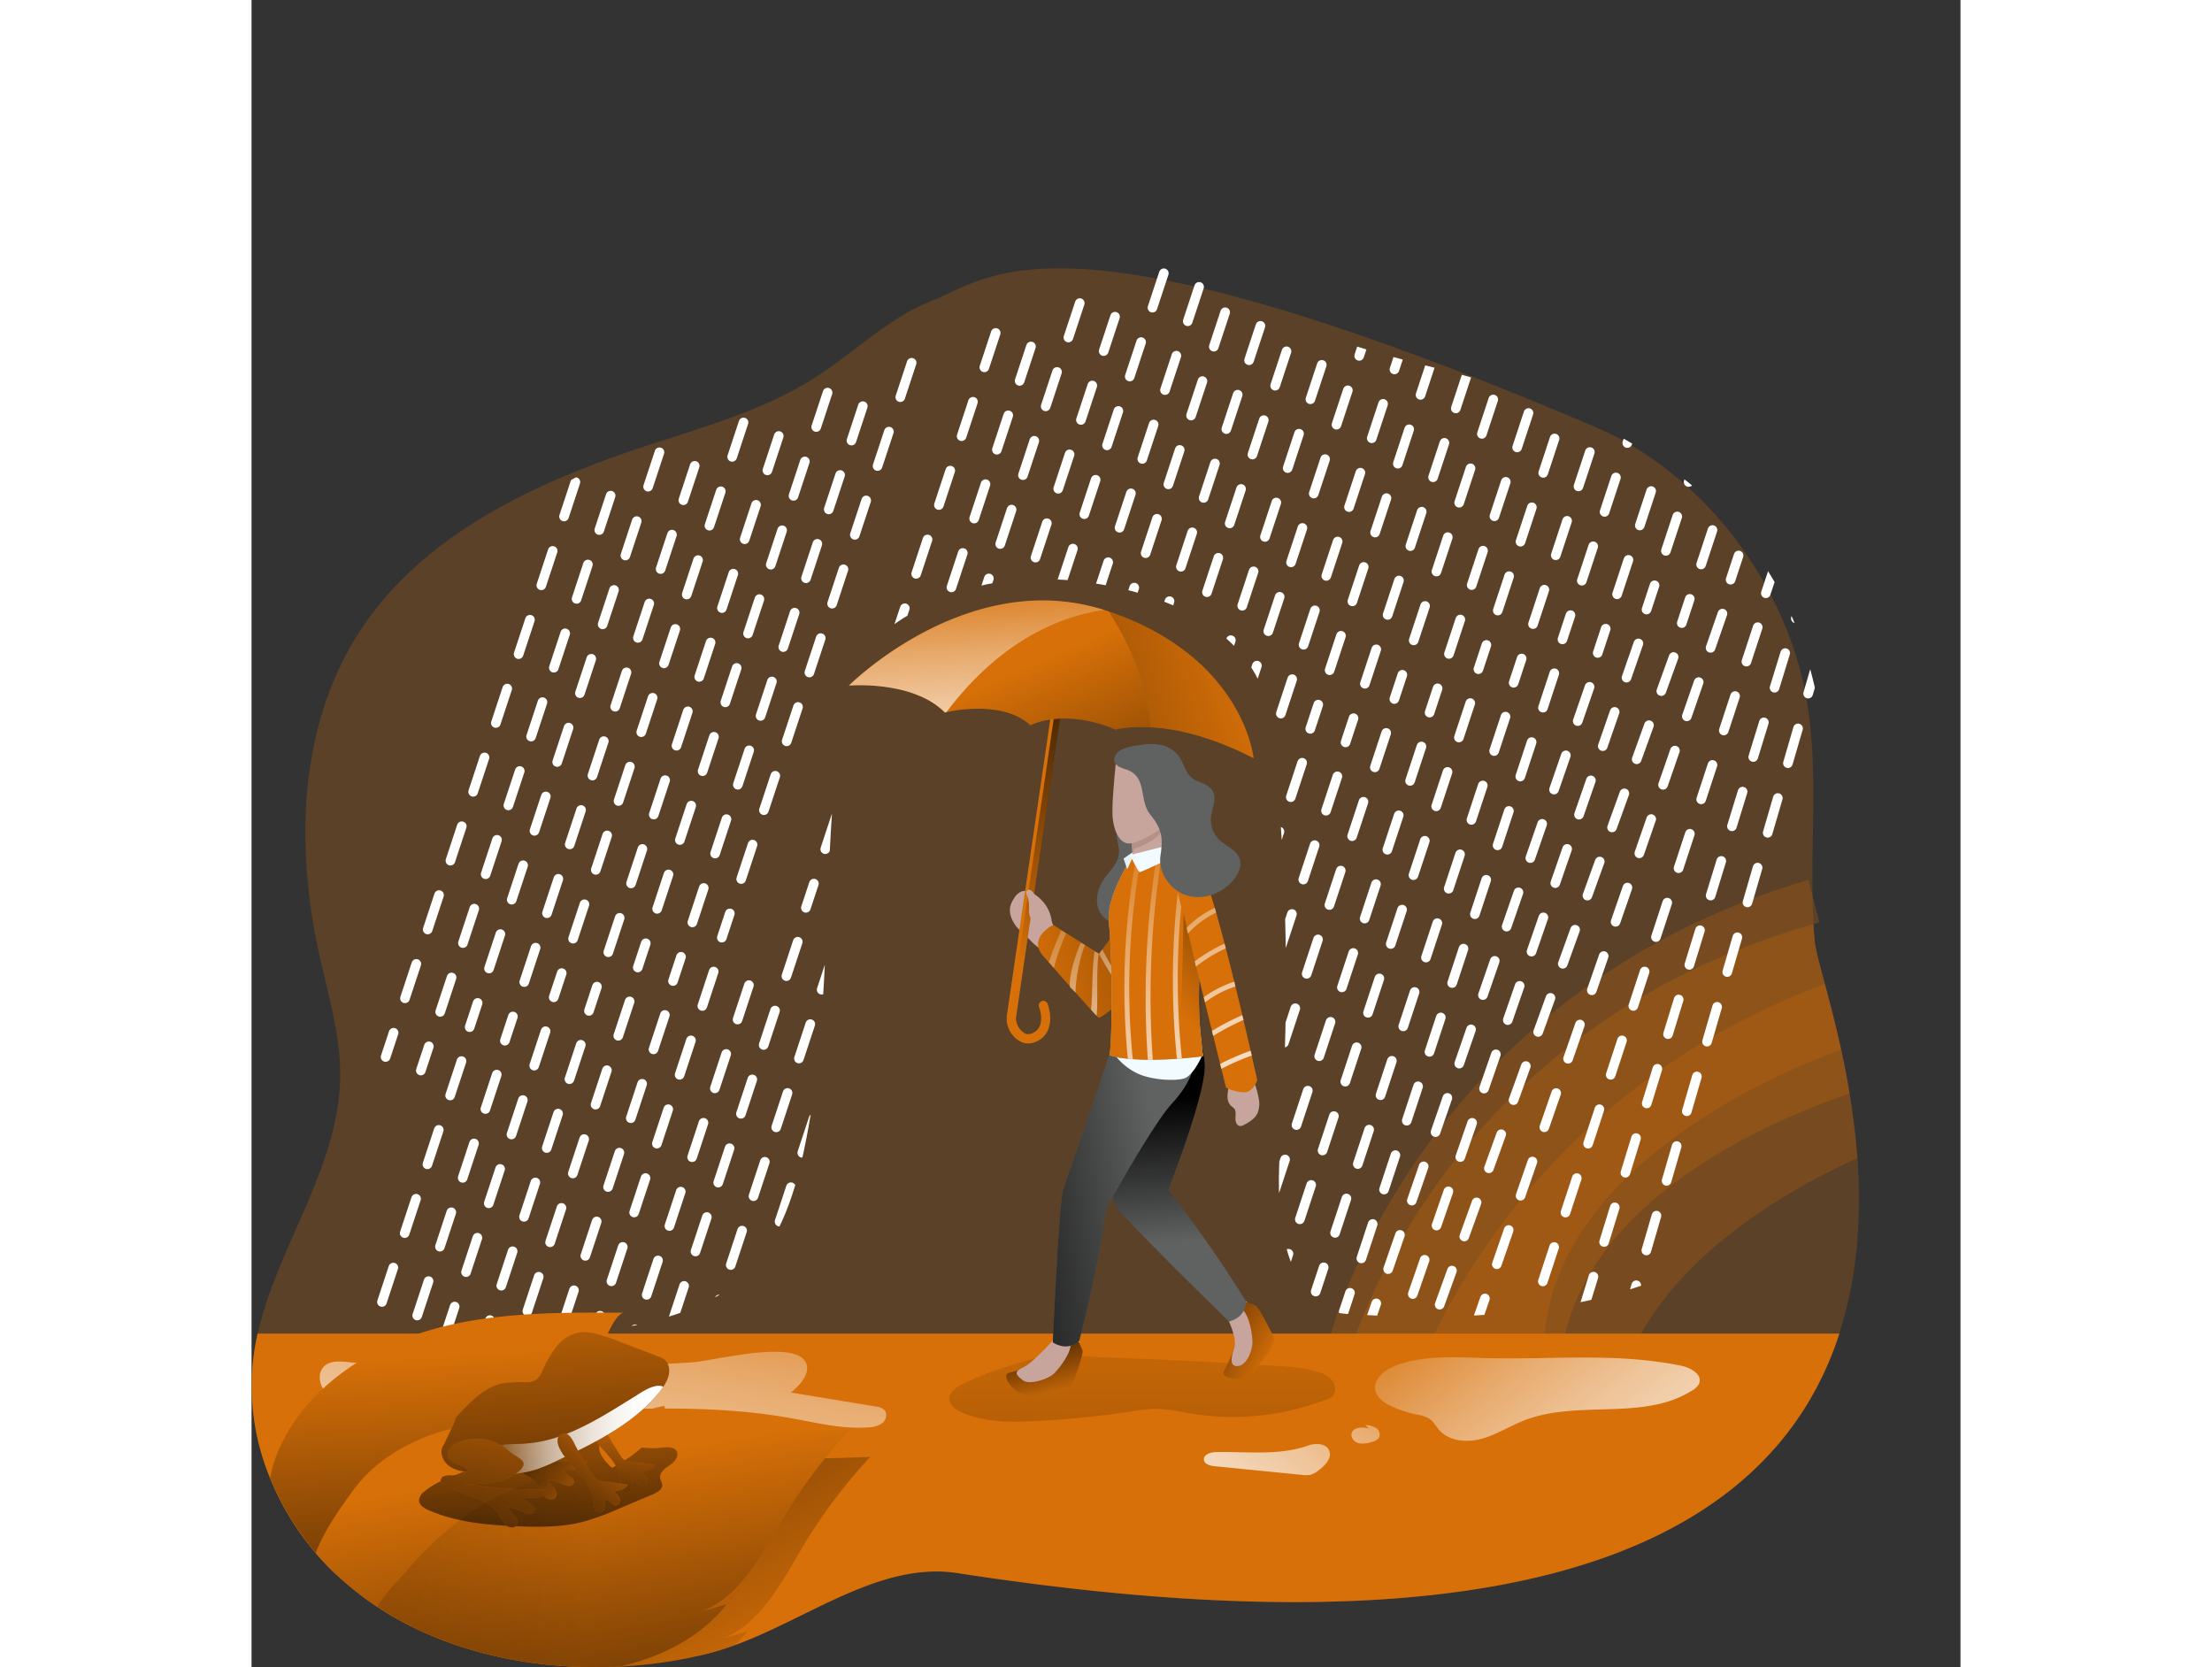 <svg id="Layer_1" data-name="Layer 1" xmlns="http://www.w3.org/2000/svg" xmlns:xlink="http://www.w3.org/1999/xlink" viewBox="0 0 562.53 548.78" width="406" height="306" class="illustration styles_illustrationTablet__1DWOa"><rect x="0" y="0" width="562.53" height="548.78" fill="#333333" stroke="none"/><defs><linearGradient id="linear-gradient" x1="168.84" y1="495.22" x2="52.44" y2="283.43" gradientUnits="userSpaceOnUse"><stop offset="0" stop-color="#010101" stop-opacity="0"></stop><stop offset="0.95" stop-color="#010101"></stop></linearGradient><linearGradient id="linear-gradient-2" x1="307.63" y1="338.58" x2="306.77" y2="735.47" xlink:href="#linear-gradient"></linearGradient><linearGradient id="linear-gradient-3" x1="268.24" y1="243.83" x2="428.03" y2="201.74" xlink:href="#linear-gradient"></linearGradient><linearGradient id="linear-gradient-4" x1="267.21" y1="215.58" x2="350.54" y2="365.92" gradientUnits="userSpaceOnUse"><stop offset="0" stop-color="#fff" stop-opacity="0"></stop><stop offset="0.13" stop-color="#fff" stop-opacity="0.23"></stop><stop offset="0.23" stop-color="#fff" stop-opacity="0.41"></stop><stop offset="0.35" stop-color="#fff" stop-opacity="0.59"></stop><stop offset="0.48" stop-color="#fff" stop-opacity="0.74"></stop><stop offset="0.6" stop-color="#fff" stop-opacity="0.85"></stop><stop offset="0.72" stop-color="#fff" stop-opacity="0.93"></stop><stop offset="0.84" stop-color="#fff" stop-opacity="0.98"></stop><stop offset="0.95" stop-color="#fff"></stop></linearGradient><linearGradient id="linear-gradient-5" x1="269.68" y1="214.21" x2="353.01" y2="364.55" xlink:href="#linear-gradient-4"></linearGradient><linearGradient id="linear-gradient-6" x1="271.93" y1="212.97" x2="355.26" y2="363.31" xlink:href="#linear-gradient-4"></linearGradient><linearGradient id="linear-gradient-7" x1="278.01" y1="209.6" x2="361.34" y2="359.93" xlink:href="#linear-gradient-4"></linearGradient><linearGradient id="linear-gradient-8" x1="350.83" y1="373.5" x2="307.24" y2="349.02" xlink:href="#linear-gradient"></linearGradient><linearGradient id="linear-gradient-9" x1="319.6" y1="334.9" x2="315.88" y2="284.79" xlink:href="#linear-gradient"></linearGradient><linearGradient id="linear-gradient-10" x1="278.9" y1="387.75" x2="269.74" y2="355.1" xlink:href="#linear-gradient"></linearGradient><linearGradient id="linear-gradient-11" x1="314.23" y1="317.38" x2="236.63" y2="329.69" xlink:href="#linear-gradient"></linearGradient><linearGradient id="linear-gradient-12" x1="285.67" y1="205.35" x2="369" y2="355.69" xlink:href="#linear-gradient-4"></linearGradient><linearGradient id="linear-gradient-13" x1="290.76" y1="202.53" x2="374.09" y2="352.87" xlink:href="#linear-gradient-4"></linearGradient><linearGradient id="linear-gradient-14" x1="297.18" y1="198.97" x2="380.5" y2="349.31" xlink:href="#linear-gradient-4"></linearGradient><linearGradient id="linear-gradient-15" x1="317.28" y1="258.18" x2="385.02" y2="177.3" xlink:href="#linear-gradient"></linearGradient><linearGradient id="linear-gradient-16" x1="307.2" y1="193.42" x2="390.53" y2="343.76" xlink:href="#linear-gradient-4"></linearGradient><linearGradient id="linear-gradient-17" x1="304.67" y1="194.82" x2="388" y2="345.15" xlink:href="#linear-gradient-4"></linearGradient><linearGradient id="linear-gradient-18" x1="301.85" y1="196.38" x2="385.18" y2="346.72" xlink:href="#linear-gradient-4"></linearGradient><linearGradient id="linear-gradient-19" x1="299.23" y1="197.84" x2="382.56" y2="348.17" xlink:href="#linear-gradient-4"></linearGradient><linearGradient id="linear-gradient-20" x1="296.52" y1="199.34" x2="379.85" y2="349.67" xlink:href="#linear-gradient-4"></linearGradient><linearGradient id="linear-gradient-21" x1="269.4" y1="244.6" x2="303.27" y2="114.28" xlink:href="#linear-gradient"></linearGradient><linearGradient id="linear-gradient-22" x1="251.58" y1="113.35" x2="258.03" y2="234.26" xlink:href="#linear-gradient-4"></linearGradient><linearGradient id="linear-gradient-23" x1="342.59" y1="144.22" x2="138.56" y2="210.8" xlink:href="#linear-gradient"></linearGradient><linearGradient id="linear-gradient-24" x1="270.85" y1="144.69" x2="329.04" y2="277.98" xlink:href="#linear-gradient"></linearGradient><clipPath id="clip-path" transform="translate(-14.33 73.96)"><path d="M207,175.08c-4.68,43.1-1.81,87.08-10.8,129.5-3.36,15.86-8.89,32.22-21.16,42.83-7.21,6.23-16.23,10-25.39,12.62-26.28,7.54-54.16,6.4-81.47,5.19-4.31-.19-9-.53-12.22-3.42-2.58-2.33-3.67-5.85-4.57-9.21a244.92,244.92,0,0,1-3-113.75c3-13.89,7.12-27.56,8.75-41.67,1.79-15.52.49-31.42,4.09-46.62C69.22,116.81,99.62,93,131,78.16s65.61-23.7,94.85-42.33c14.64-9.32,28.26-21.19,45.06-25.57S305.76,9.69,322,16s31.49,15.14,47.85,21.23c15.79,5.88,32.41,9.16,48.62,13.77C455.94,61.7,493,81.15,513.61,114.19c16.65,26.7,20.81,59.49,19.3,90.92s-8.24,62.37-11.64,93.65c-.91,8.32-1.7,17-6.2,24.09-3.38,5.3-8.58,9.17-13.9,12.52-36.19,22.78-81.31,25.88-124,23.32-3.41-.2-6.95-.47-9.95-2.1a18.64,18.64,0,0,1-6.31-6.36c-10.22-15.5-8.75-35.6-7.58-54.13A755.33,755.33,0,0,0,351,172.45c-.63-6.19-1.35-12.43-3.44-18.29-8.46-23.63-36.16-34-61.11-36.83-20.95-2.35-39.82,1-57.68,12.24C211.87,140.24,209.17,155.44,207,175.08Z" fill="none"></path></clipPath><linearGradient id="linear-gradient-25" x1="403" y1="336.68" x2="531.53" y2="504.49" xlink:href="#linear-gradient-4"></linearGradient><linearGradient id="linear-gradient-26" x1="142.53" y1="315.23" x2="97.9" y2="566.05" xlink:href="#linear-gradient-4"></linearGradient><linearGradient id="linear-gradient-27" x1="77.98" y1="371.88" x2="86.9" y2="530.76" xlink:href="#linear-gradient"></linearGradient><linearGradient id="linear-gradient-28" x1="391.99" y1="351.67" x2="282.49" y2="488.53" xlink:href="#linear-gradient-4"></linearGradient><linearGradient id="linear-gradient-29" x1="408.07" y1="364.53" x2="298.57" y2="501.4" xlink:href="#linear-gradient-4"></linearGradient><linearGradient id="linear-gradient-30" x1="121.82" y1="407.49" x2="150.38" y2="583.34" xlink:href="#linear-gradient"></linearGradient><linearGradient id="linear-gradient-31" x1="114.06" y1="356.1" x2="109" y2="493.86" xlink:href="#linear-gradient"></linearGradient><linearGradient id="linear-gradient-32" x1="133.63" y1="422.99" x2="89.48" y2="391.54" xlink:href="#linear-gradient"></linearGradient><linearGradient id="linear-gradient-33" x1="136.88" y1="389.09" x2="131.04" y2="444.12" xlink:href="#linear-gradient"></linearGradient><linearGradient id="linear-gradient-34" x1="110.88" y1="337.66" x2="121.15" y2="495.66" xlink:href="#linear-gradient"></linearGradient><linearGradient id="linear-gradient-35" x1="91.28" y1="396.75" x2="149.85" y2="396.75" xlink:href="#linear-gradient-4"></linearGradient><linearGradient id="linear-gradient-36" x1="101.97" y1="365.52" x2="82.82" y2="485.26" xlink:href="#linear-gradient"></linearGradient><linearGradient id="linear-gradient-37" x1="137.41" y1="393.67" x2="103.14" y2="440.03" xlink:href="#linear-gradient"></linearGradient><linearGradient id="linear-gradient-38" x1="125.36" y1="439.7" x2="-406.22" y2="412.4" xlink:href="#linear-gradient"></linearGradient></defs><title>Rain</title><path d="M543.33,326.88A138.31,138.31,0,0,1,537,365c-19.18,59.41-88.07,110.14-290.2,78.85-28.69-4.44-54.94,20.07-83.32,26.75a155.15,155.15,0,0,1-52.27,3.33C86,471.25,61,462,42.37,444.46S12,400.68,14.73,374.62A80.29,80.29,0,0,1,16.34,365c.07-.22.1-.47.16-.69,6.69-28.5,26.5-54.09,27-83.51.22-14-4.06-27.55-7-41.18-7.61-34.59-6.56-73,11.86-103.22,21-34.49,60.17-52,97.77-64.23,18.42-6,37.31-11.38,53.76-21.91,13-8.3,24.29-19.71,38.52-25.29,19.88-7.8,41.94-33.48,217.73,41.4,33,14,59,45.68,68.23,81.32,6.08,23.58,3.39,48.44,3.8,73,.06,3.21.16,6.41.35,9.61.09,1.87.25,3.74.41,5.61.22,2.47,1.56,7.36,3.36,14.05,1.59,5.92,3.52,13.28,5.36,21.62,1,4.53,1.93,9.38,2.76,14.45,1.11,6.72,2,13.86,2.57,21.24A184.91,184.91,0,0,1,543.33,326.88Z" transform="translate(-14.33 73.96)" fill="#d77008" opacity="0.24" style="isolation: isolate;"></path><path d="M537.56,271.56c-17.28,6.24-92.92,36.61-97.68,94.34h-70.5s28.85-112.19,157.4-150.27l1.3,5,2.38,9.07c-.7.19-1.36.35-2,.54.09,1.87.25,3.74.41,5.61.22,2.47,1.56,7.36,3.36,14.05C533.79,255.86,535.72,263.22,537.56,271.56Z" transform="translate(-14.33 73.96)" fill="#d77008" opacity="0.24" style="isolation: isolate;"></path><path d="M540.32,286c-23.62,8-90.67,35.19-95.08,88.8h-70.5s.85-3.3,2.88-8.91c9.8-26.72,46.95-106.14,150.81-135.62.09,1.87.25,3.74.41,5.61.22,2.47,1.56,7.36,3.36,14.05,1.59,5.92,3.52,13.28,5.36,21.62C538.54,276.09,539.49,280.94,540.32,286Z" transform="translate(-14.33 73.96)" fill="#d77008" opacity="0.24" style="isolation: isolate;"></path><path d="M542.89,307.25c-28.5,13-76.63,41.56-80.37,87.22H392a144.56,144.56,0,0,1,7.2-19.66c1.17-2.76,2.54-5.74,4.09-8.91,16.36-33.41,53.35-87.81,128.93-116,1.59,5.92,3.52,13.28,5.36,21.62,1,4.53,1.93,9.38,2.76,14.45C541.43,292.73,542.35,299.87,542.89,307.25Z" transform="translate(-14.33 73.96)" fill="#d77008" opacity="0.24" style="isolation: isolate;"></path><path d="M537,365c-19.18,59.41-88.07,110.14-290.2,78.85-25.36-3.93-48.82,14.77-73.52,23.77a82.91,82.91,0,0,1-9.8,3,155.52,155.52,0,0,1-27.8,4,157.34,157.34,0,0,1-24.47-.67c-23.62-2.5-47-10.84-65.28-26.34-1.08-.92-2.19-1.87-3.23-2.85a3,3,0,0,1-.35-.29,86.66,86.66,0,0,1-6.94-7.26,90.87,90.87,0,0,1-15-24.66v0a79.21,79.21,0,0,1-5.67-37.88A80.29,80.29,0,0,1,16.34,365Z" transform="translate(-14.33 73.96)" fill="#d77008"></path><path d="M218,405.59A175.09,175.09,0,0,0,195.87,435c-7,11.73-13.72,25.23-26.37,30.37,2.66-.76,5.32-1.52,8-2.31a49,49,0,0,1-4.22,4.62,82.91,82.91,0,0,1-9.8,3,155.52,155.52,0,0,1-27.8,4,157.34,157.34,0,0,1-24.47-.67c-25-2.66-49.87-11.85-68.51-29.19,2.92-6.95,7.83-13.83,11.54-18.93,8.27-11.51,21.84-18.45,35.5-21.21,16.36-3.3,33.29-1.49,49.94-.28A686,686,0,0,0,218,405.59Z" transform="translate(-14.33 73.96)" fill="url(#linear-gradient)"></path><path d="M248.34,381.64c-2.06,1-4.37,2.6-4.3,4.9.05,2.13,2.16,3.58,4.12,4.44,7.54,3.29,16.08,3.24,24.3,2.82,10.74-.55,21.46-1.64,32.09-3.25a48.71,48.71,0,0,1,8-.79,61,61,0,0,1,9.76,1.38,86.43,86.43,0,0,0,46-4.5,5.47,5.47,0,0,0,1.52-.78c1.51-1.19,1.46-3.64.35-5.21a9.13,9.13,0,0,0-4.8-3c-4.37-1.41-9-1.72-13.61-2q-28.31-1.78-56.64-2.85c-7.77-.3-16.3-1.72-23.79.53C263.54,375.65,255.69,378,248.34,381.64Z" transform="translate(-14.33 73.96)" fill="url(#linear-gradient-2)"></path><path d="M335.89,284.31a12.11,12.11,0,0,0-.29,3.11,4.07,4.07,0,0,0,1.28,2.76,7.4,7.4,0,0,1,.82.66c.75.81.55,2.09.5,3.21s.38,2.52,1.49,2.63a2.48,2.48,0,0,0,1.35-.39c1.72-.89,3.5-2,4.37-3.71a8.57,8.57,0,0,0,.38-5.33,25.71,25.71,0,0,0-1.48-5.08,1.19,1.19,0,0,0-.4-.58,1.16,1.16,0,0,0-.64-.13,13.93,13.93,0,0,0-5.61,1.2" transform="translate(-14.33 73.96)" fill="#c8a59c"></path><path d="M280.43,233.89a10.39,10.39,0,0,1-2.71-4.67,12.08,12.08,0,0,0-2.4-5.83c-1.58-2-4.91-4.95-7.7-3.84a5.11,5.11,0,0,0-2.25,2.12,8.57,8.57,0,0,0-1.2,2.4c-.69,2.45.43,5.09,2,7.05a43,43,0,0,0,4.1,4,20.94,20.94,0,0,0,3.56,3.17" transform="translate(-14.33 73.96)" fill="#c8a59c"></path><path d="M314.57,240.84s-5.41,6.22-11.11,11.83c-.37.39-.77.77-1.15,1.14-3.4,3.28-6.75,6.18-9,7.26-.45.21-18.23-20.18-18.23-20.18-5.59-6.07,3.11-10.41,3.11-10.41L293.31,240l1.05-1.42,6.58-8.93,1-1.32L317.58,207Z" transform="translate(-14.33 73.96)" fill="#d77008"></path><path d="M314.57,240.84s-5.41,6.22-11.11,11.83c-.37.39-.77.77-1.15,1.14-3.4,3.28-6.75,6.18-9,7.26-.45.21-18.23-20.18-18.23-20.18-5.59-6.07,3.11-10.41,3.11-10.41L293.31,240l1.05-1.42,6.58-8.93,1-1.32L317.58,207Z" transform="translate(-14.33 73.96)" fill="url(#linear-gradient-3)"></path><path d="M278.44,244.6c-.44-.37-1.24-1.47-1.63-1.81a94.07,94.07,0,0,1,4.1-10.54l1.56,1A69.25,69.25,0,0,0,278.44,244.6Z" transform="translate(-14.33 73.96)" fill="url(#linear-gradient-4)"></path><path d="M285.58,252.76c-.43-.35-1.39-1.35-1.82-1.7-.59-3.46,1.91-11.15,3.54-14.72l1.4.74C287,240.74,285.48,248.84,285.58,252.76Z" transform="translate(-14.33 73.96)" fill="url(#linear-gradient-5)"></path><path d="M292.51,260.38c-.42-.16-1.72-2-1.83-2,.56-4.94.23-14.48,1.21-19.18l1.34.71C292.27,244.6,293.05,255.43,292.51,260.38Z" transform="translate(-14.33 73.96)" fill="url(#linear-gradient-6)"></path><path d="M303.46,252.67c-.37.39-.77.77-1.15,1.14a88.76,88.76,0,0,1-9-13.82l1.05-1.42A87.83,87.83,0,0,0,303.46,252.67Z" transform="translate(-14.33 73.96)" fill="url(#linear-gradient-7)"></path><path d="M310.68,239.14a101.62,101.62,0,0,1-9.74-9.5l1-1.32a99.16,99.16,0,0,0,9.83,9.61C312.54,238.61,311.47,239.81,310.68,239.14Z" transform="translate(-14.33 73.96)" fill="#75b1b0"></path><path d="M306.37,192.4c-3.45,1.47-6.3,4-7.07,7.39-.58,2.51.82,4.72.56,7.2-.31,3-2.5,5.21-4.25,7.45-3.83,4.89-4.73,11.93,1.73,15.32a11.19,11.19,0,0,0,11.71-1.24c3.16-2.42,3.55-6.53,5.77-9.6,2.42-3.36,5.73-5.44,7.18-9.5,1.88-5.23,2.44-14.22-3.38-17.24C315.29,190.46,310.41,190.68,306.37,192.4Z" transform="translate(-14.33 73.96)" fill="#606161"></path><path d="M341.57,354.6l-.13.49-.12-.58Z" transform="translate(-14.33 73.96)" fill="#b3d8dc"></path><path d="M351.12,366.9A20.49,20.49,0,0,1,346,375a8.61,8.61,0,0,1-2.26,3.12c-3.69,3-11,1.64-9.27-.95a47.28,47.28,0,0,0,3.84-9l3.14-13,.13-.49a4.32,4.32,0,0,1,.61.22c.67.21,1.64.55,2.44.79C346,356.07,351.12,366.9,351.12,366.9Z" transform="translate(-14.33 73.96)" fill="#d77008"></path><path d="M351.12,366.9A20.49,20.49,0,0,1,346,375a8.61,8.61,0,0,1-2.26,3.12c-3.69,3-11,1.64-9.27-.95a47.28,47.28,0,0,0,3.84-9l3.14-13,.13-.49a4.32,4.32,0,0,1,.61.22c.67.21,1.64.55,2.44.79C346,356.07,351.12,366.9,351.12,366.9Z" transform="translate(-14.33 73.96)" fill="url(#linear-gradient-8)"></path><path d="M342.18,354.82a4.32,4.32,0,0,0-.61-.22l.06-.24A3.62,3.62,0,0,1,342.18,354.82Z" transform="translate(-14.33 73.96)" fill="#b3d8dc"></path><path d="M335.59,360s3.32,6.4,2.19,9.78-1.51,6.3,1.43,5.89,4.49-5.38,4.59-7.44-.76-8.81-3.3-11.16" transform="translate(-14.33 73.96)" fill="#c8a59c"></path><path d="M324.24,267.42s3.29-.46,3.86,8.93-12,41.36-12,41.36a419.4,419.4,0,0,1,25.58,36.66s.38,5.08-5.6,6.66c0,0-35.46-34.53-37.58-38.47s0-51.49,0-51.49S310.86,277.74,324.24,267.42Z" transform="translate(-14.33 73.96)" fill="#606161"></path><path d="M324.24,267.42s3.29-.46,3.86,8.93-12,41.36-12,41.36a419.4,419.4,0,0,1,25.58,36.66s.38,5.08-5.6,6.66c0,0-35.46-34.53-37.58-38.47s0-51.49,0-51.49S310.86,277.74,324.24,267.42Z" transform="translate(-14.33 73.96)" fill="url(#linear-gradient-9)"></path><path d="M286.53,367.51l-.49.27.36-.52A1.05,1.05,0,0,0,286.53,367.51Z" transform="translate(-14.33 73.96)" fill="#b3d8dc"></path><path d="M284.15,382.86a28.49,28.49,0,0,1-10.59,1.89,9.87,9.87,0,0,1-4.06.52c-4.7-.64-8.73-6.81-5.68-7.39a74.93,74.93,0,0,0,10.62-3.48l11.6-6.62.49-.27c0,.09.12.27.21.46.3.67.73,1.64,1.1,2.44C288.45,371.69,284.15,382.86,284.15,382.86Z" transform="translate(-14.33 73.96)" fill="#d77008"></path><path d="M284.15,382.86a28.49,28.49,0,0,1-10.59,1.89,9.87,9.87,0,0,1-4.06.52c-4.7-.64-8.73-6.81-5.68-7.39a74.93,74.93,0,0,0,10.62-3.48l11.6-6.62.49-.27c0,.09.12.27.21.46.3.67.73,1.64,1.1,2.44C288.45,371.69,284.15,382.86,284.15,382.86Z" transform="translate(-14.33 73.96)" fill="url(#linear-gradient-10)"></path><path d="M286.74,368c-.09-.19-.18-.37-.21-.46l.18-.12A3.51,3.51,0,0,1,286.74,368Z" transform="translate(-14.33 73.96)" fill="#b3d8dc"></path><path d="M278.49,366.83s-6.87,7.78-10.1,9.28-2.56,2.37-.24,4.21,8.44-.52,10-1.87,5.86-6.61,5.83-10.07" transform="translate(-14.33 73.96)" fill="#c8a59c"></path><path d="M324.27,277.41s-.61,5-7,11.91-21.49,34.27-21.49,34.27a418.45,418.45,0,0,1-9,43.78s-3.43,3.77-8.69.52c0,0,2-45.88,3.43-50.13s15.17-44.43,15.17-44.43S307.57,274.79,324.27,277.41Z" transform="translate(-14.33 73.96)" fill="#606161"></path><path d="M324.27,277.41s-.61,5-7,11.91-21.49,34.27-21.49,34.27a418.45,418.45,0,0,1-9,43.78s-3.43,3.77-8.69.52c0,0,2-45.88,3.43-50.13s15.17-44.43,15.17-44.43S307.57,274.79,324.27,277.41Z" transform="translate(-14.33 73.96)" fill="url(#linear-gradient-11)"></path><path d="M299.12,274.05a19.71,19.71,0,0,0,6.48,5.15c4.38,2.26,12.3,2.78,15.61,1.86s6.36-8.29,6.36-8.29S301.61,274.76,299.12,274.05Z" transform="translate(-14.33 73.96)" fill="#f2fbff"></path><path d="M321.17,207.34a15,15,0,0,1,6.35,8.78c1.36,5.84-2.7,31.07-.81,49.93.75,7.47.86,7.67.86,7.67s-21,2.86-30.95-.39c.77,1.27,1.53-27.41-.1-43.87-.9-9.11,8.39-22.39,8.39-22.39S313.08,204.53,321.17,207.34Z" transform="translate(-14.33 73.96)" fill="#93c6c9"></path><path d="M326.71,266.06c.75,7.46.87,7.66.87,7.66s-2.89.39-7,.72l-1.62.12c-2.43.16-5.17.3-8,.32h-1.63c-1.68,0-3.34-.08-4.95-.19-.55-.05-1.09-.1-1.63-.17a28.76,28.76,0,0,1-6.09-1.17c.74-.94,1.4-28.07-.16-43.88-.9-9.13,8.38-22.41,8.38-22.41s.32-.1.9-.24,1-.23,1.7-.35a34.34,34.34,0,0,1,5.08-.46c.53,0,1.06,0,1.62,0a23.91,23.91,0,0,1,6.74,1.22,1,1,0,0,1,.23.07,11.4,11.4,0,0,1,1.26.91,14.79,14.79,0,0,1,5.07,7.87C328.88,222,324.82,247.18,326.71,266.06Z" transform="translate(-14.33 73.96)" fill="#d77008"></path><path d="M304.41,274.69c-.55-.05-1.09-.1-1.63-.17a240.64,240.64,0,0,1,3-67.7c.44-.1,1-.23,1.7-.35A238.08,238.08,0,0,0,304.41,274.69Z" transform="translate(-14.33 73.96)" fill="url(#linear-gradient-12)"></path><path d="M311,274.88h-1.63A297,297,0,0,1,312.59,206c.53,0,1.06,0,1.62,0A293.29,293.29,0,0,0,311,274.88Z" transform="translate(-14.33 73.96)" fill="url(#linear-gradient-13)"></path><path d="M320.57,274.44l-1.62.12a255.4,255.4,0,0,1,2-67.29,1,1,0,0,1,.23.07,11.4,11.4,0,0,1,1.26.91A251.33,251.33,0,0,0,320.57,274.44Z" transform="translate(-14.33 73.96)" fill="url(#linear-gradient-14)"></path><polygon points="289.96 280.56 287.05 282.6 288.24 286.14 290.02 282.27 289.96 280.56" fill="#e4f4f6"></polygon><path d="M316.84,194.93l2.22,11.61s-12,3-14.53,2.71L304,203.2" transform="translate(-14.33 73.96)" fill="#c8a59c"></path><path d="M316.81,195.19a.88.88,0,0,1,.05-.15l0-.11L304,203.2l.3,3.4c.28-.08.43-1.11.73-1.22C307.17,204.61,314.43,202.12,316.81,195.19Z" transform="translate(-14.33 73.96)" fill="#b69188"></path><path d="M318.63,203.66,320,207s-12.79,6.17-13.3,6.11-3.2-5.64-3.2-5.64Z" transform="translate(-14.33 73.96)" fill="#f2fbff"></path><path d="M321,183.59c-1.07-3.94-4.38-8.67-12.52-9.63-5.83-.7-8.4.76-8.85,2.51a3.27,3.27,0,0,0-.59,1.36l-.18-1.2c-.26,3.28-1.23,12.1-1.14,17.11s2.08,10.19,5.74,9.93,12.36-5.83,14.24-8.19S322.05,187.53,321,183.59Z" transform="translate(-14.33 73.96)" fill="#c8a59c"></path><path d="M316.86,210.35l18.25,73.71a14.94,14.94,0,0,0,5.94,1.54c3,0,4.34-4,4.34-4s-14.67-66.71-19.53-71.22S316.7,207.55,316.86,210.35Z" transform="translate(-14.33 73.96)" fill="#d77008"></path><path d="M326.3,248.47l-5.17-21.75s-.48,26.8-.86,31.57c-1.32,16.27,7.3,14.48,7.3,14.48l-.86-22.64" transform="translate(-14.33 73.96)" fill="url(#linear-gradient-15)"></path><path d="M307,171.29s-6.32.41-8,2.93c-1.95,3,.52,4.27,3.08,5.05,7.26,2.22,4.27,10.12,8,14.77,3.94,4.88,4.34,7.62,3.45,13.62-.85,5.78,3.42,11.7,9.06,13.23s12-1.07,15.44-5.81c1.32-1.81,2.27-4.15,1.58-6.29-.95-3-4.49-4.18-6.75-6.36a9.11,9.11,0,0,1-2.71-7.4c.3-2.94,2-6.08.54-8.65-1.08-1.89-3.42-2.55-5.41-3.42-4-1.78-3.71-6.24-6.68-9.11C315.56,170.83,311.11,170.51,307,171.29Z" transform="translate(-14.33 73.96)" fill="#606161"></path><path d="M331.86,226.44a30,30,0,0,0-9.31,6.9l-.45-1.87a31.26,31.26,0,0,1,9.3-6.61C331.56,225.37,331.7,225.91,331.86,226.44Z" transform="translate(-14.33 73.96)" fill="url(#linear-gradient-16)"></path><path d="M335,238.21a48,48,0,0,0-9.8,6l-.42-1.71a50.25,50.25,0,0,1,9.82-5.83C334.77,237.16,334.91,237.67,335,238.21Z" transform="translate(-14.33 73.96)" fill="url(#linear-gradient-17)"></path><path d="M338.2,250.76a32.8,32.8,0,0,0-10,5.23l-.42-1.7a35.64,35.64,0,0,1,10.08-5.12C337.94,249.7,338.07,250.23,338.2,250.76Z" transform="translate(-14.33 73.96)" fill="url(#linear-gradient-18)"></path><path d="M340.86,261.77a81.61,81.61,0,0,0-10,5.26l-.4-1.65a82,82,0,0,1,10-5.19C340.6,260.73,340.73,261.24,340.86,261.77Z" transform="translate(-14.33 73.96)" fill="url(#linear-gradient-19)"></path><path d="M343.57,273.48a81.83,81.83,0,0,0-10,4.38l-.4-1.61a78.39,78.39,0,0,1,10-4.34C343.33,272.46,343.46,273,343.57,273.48Z" transform="translate(-14.33 73.96)" fill="url(#linear-gradient-20)"></path><path d="M276.36,256.45c1.23,3.23,2,10-3.81,12.48a7.1,7.1,0,0,1-2.5.58h-.12a5.31,5.31,0,0,1-2.54-.64,8.56,8.56,0,0,1-4.48-7.75l0-.25,0-.24L277.52,161a1.52,1.52,0,0,1,2.2-1.13,1.51,1.51,0,0,1,.82,1.59L266,260.84a5.76,5.76,0,0,0,2.9,5.34,2.07,2.07,0,0,0,1.4.22,2.83,2.83,0,0,0,1.07-.28c4.64-2,2.29-8.3,2.2-8.57a1.54,1.54,0,0,1,.88-2,1.51,1.51,0,0,1,1.22.1A1.3,1.3,0,0,1,276.36,256.45Z" transform="translate(-14.33 73.96)" fill="#d77008"></path><path d="M276.36,256.45c1.23,3.23,2,10-3.81,12.48a7.1,7.1,0,0,1-2.5.58,6.13,6.13,0,0,1-1.59-.55,8.41,8.41,0,0,1-4.45-7.75L264,261l0-.25,14.61-99.65a1.06,1.06,0,1,1,2,.34L266,260.84a5.76,5.76,0,0,0,2.9,5.34,2.07,2.07,0,0,0,1.4.22,2.57,2.57,0,0,0,2.17-.19c4.61-1.95,2.26-8.3,2.17-8.57a1.49,1.49,0,0,1,.88-1.95.27.27,0,0,1,.15,0A1.3,1.3,0,0,1,276.36,256.45Z" transform="translate(-14.33 73.96)" fill="url(#linear-gradient-21)"></path><path d="M242.57,160.57s18.47-4.71,28.16,4.21c0,0,10.76-5.88,28,1.4,0,0,17.53-5.05,45.47,9.47,0,0-3.19-33.68-48.49-48.61s-84.78,24.66-84.78,24.66S232,149.88,242.57,160.57Z" transform="translate(-14.33 73.96)" fill="#d77008"></path><path d="M295,126.81c-24.47,3.54-41.62,19.92-51.93,33.65a4.78,4.78,0,0,1-.49.12C232,149.87,211,151.7,211,151.7S250,112.53,295,126.81Z" transform="translate(-14.33 73.96)" fill="url(#linear-gradient-22)"></path><path d="M344.22,175.66c-14.46-7.51-26.15-9.8-34.05-10.26-.73-10.55-4.24-23.34-13.39-37.65-.09-.18-.22-.3-.31-.45,20.54,6.92,32.28,17.72,39,27.36C343.31,166,344.22,175.66,344.22,175.66Z" transform="translate(-14.33 73.96)" fill="url(#linear-gradient-23)"></path><path d="M310.17,165.4c-7.35-.39-11.44.77-11.44.77a6.66,6.66,0,0,0-1-.37,40.49,40.49,0,0,0-18.91-3.11,23.14,23.14,0,0,0-8.12,2.1c-8.73-8.08-24.68-5-27.67-4.33a100.5,100.5,0,0,1,16-17c9.46-8,21.42-14.59,36-16.69a7.38,7.38,0,0,1,.73.21c.27.09.52.18.76.28.09.15.22.27.31.45C305.93,142.06,309.44,154.85,310.17,165.4Z" transform="translate(-14.33 73.96)" fill="url(#linear-gradient-24)"></path><path d="M271.12,219.35a1.37,1.37,0,0,0-1-.48,1,1,0,0,0-.74,1.09,4.52,4.52,0,0,0,.43,1.38,10.77,10.77,0,0,1,.45,4,5.1,5.1,0,0,0,.55,2.87c.05.09.14.19.24.19a.27.27,0,0,0,.18-.05,1.86,1.86,0,0,0,.67-1.28,22.74,22.74,0,0,0,.48-4.36,5.44,5.44,0,0,0-.09-1.89A4.72,4.72,0,0,0,271.12,219.35Z" transform="translate(-14.33 73.96)" fill="#c8a59c"></path><g clip-path="url(#clip-path)"><line x1="106.61" y1="158.68" x2="44.13" y2="347.92" fill="none" stroke="#fff" stroke-linecap="round" stroke-miterlimit="10" stroke-width="3.17" stroke-dasharray="11.93"></line><line x1="118.21" y1="163.15" x2="55.73" y2="352.38" fill="none" stroke="#fff" stroke-linecap="round" stroke-miterlimit="10" stroke-width="3.17" stroke-dasharray="11.93"></line><line x1="134.28" y1="148.87" x2="71.8" y2="338.1" fill="none" stroke="#fff" stroke-linecap="round" stroke-miterlimit="10" stroke-width="3.17" stroke-dasharray="11.93"></line><line x1="145.88" y1="153.33" x2="83.4" y2="342.56" fill="none" stroke="#fff" stroke-linecap="round" stroke-miterlimit="10" stroke-width="3.17" stroke-dasharray="11.93"></line><line x1="161.95" y1="139.05" x2="99.47" y2="328.28" fill="none" stroke="#fff" stroke-linecap="round" stroke-miterlimit="10" stroke-width="3.17" stroke-dasharray="11.93"></line><line x1="173.55" y1="143.51" x2="111.07" y2="332.74" fill="none" stroke="#fff" stroke-linecap="round" stroke-miterlimit="10" stroke-width="3.17" stroke-dasharray="11.93"></line><line x1="189.62" y1="129.23" x2="127.14" y2="318.46" fill="none" stroke="#fff" stroke-linecap="round" stroke-miterlimit="10" stroke-width="3.17" stroke-dasharray="11.93"></line><line x1="201.22" y1="133.69" x2="138.74" y2="322.92" fill="none" stroke="#fff" stroke-linecap="round" stroke-miterlimit="10" stroke-width="3.17" stroke-dasharray="11.93"></line><line x1="217.29" y1="119.41" x2="154.81" y2="308.64" fill="none" stroke="#fff" stroke-linecap="round" stroke-miterlimit="10" stroke-width="3.17" stroke-dasharray="11.93"></line><line x1="244.96" y1="109.59" x2="182.48" y2="298.82" fill="none" stroke="#fff" stroke-linecap="round" stroke-miterlimit="10" stroke-width="3.17" stroke-dasharray="11.93"></line><line x1="256.57" y1="114.05" x2="194.08" y2="303.29" fill="none" stroke="#fff" stroke-linecap="round" stroke-miterlimit="10" stroke-width="3.17" stroke-dasharray="11.93"></line><line x1="272.63" y1="99.77" x2="210.15" y2="289.01" fill="none" stroke="#fff" stroke-linecap="round" stroke-miterlimit="10" stroke-width="3.17" stroke-dasharray="11.93"></line><line x1="284.24" y1="104.24" x2="221.75" y2="293.47" fill="none" stroke="#fff" stroke-linecap="round" stroke-miterlimit="10" stroke-width="3.17" stroke-dasharray="11.93"></line><line x1="300.3" y1="89.95" x2="237.82" y2="279.19" fill="none" stroke="#fff" stroke-linecap="round" stroke-miterlimit="10" stroke-width="3.17" stroke-dasharray="11.93"></line><line x1="311.91" y1="94.42" x2="249.43" y2="283.65" fill="none" stroke="#fff" stroke-linecap="round" stroke-miterlimit="10" stroke-width="3.17" stroke-dasharray="11.93"></line><line x1="327.97" y1="80.13" x2="265.49" y2="269.37" fill="none" stroke="#fff" stroke-linecap="round" stroke-miterlimit="10" stroke-width="3.17" stroke-dasharray="11.93"></line><line x1="339.58" y1="84.6" x2="277.1" y2="273.83" fill="none" stroke="#fff" stroke-linecap="round" stroke-miterlimit="10" stroke-width="3.17" stroke-dasharray="11.93"></line><line x1="355.65" y1="70.32" x2="293.16" y2="259.55" fill="none" stroke="#fff" stroke-linecap="round" stroke-miterlimit="10" stroke-width="3.17" stroke-dasharray="11.93"></line><line x1="367.25" y1="74.78" x2="304.77" y2="264.01" fill="none" stroke="#fff" stroke-linecap="round" stroke-miterlimit="10" stroke-width="3.17" stroke-dasharray="11.93"></line><line x1="383.32" y1="60.5" x2="320.83" y2="249.73" fill="none" stroke="#fff" stroke-linecap="round" stroke-miterlimit="10" stroke-width="3.17" stroke-dasharray="11.93"></line><line x1="394.92" y1="64.96" x2="332.44" y2="254.19" fill="none" stroke="#fff" stroke-linecap="round" stroke-miterlimit="10" stroke-width="3.17" stroke-dasharray="11.93"></line><line x1="410.99" y1="50.68" x2="348.5" y2="239.91" fill="none" stroke="#fff" stroke-linecap="round" stroke-miterlimit="10" stroke-width="3.17" stroke-dasharray="11.93"></line><line x1="422.59" y1="55.14" x2="360.11" y2="244.37" fill="none" stroke="#fff" stroke-linecap="round" stroke-miterlimit="10" stroke-width="3.17" stroke-dasharray="11.93"></line><line x1="438.66" y1="40.86" x2="376.18" y2="230.09" fill="none" stroke="#fff" stroke-linecap="round" stroke-miterlimit="10" stroke-width="3.17" stroke-dasharray="11.93"></line><line x1="450.26" y1="45.32" x2="387.78" y2="234.56" fill="none" stroke="#fff" stroke-linecap="round" stroke-miterlimit="10" stroke-width="3.17" stroke-dasharray="11.93"></line><line x1="466.33" y1="31.04" x2="403.85" y2="220.27" fill="none" stroke="#fff" stroke-linecap="round" stroke-miterlimit="10" stroke-width="3.17" stroke-dasharray="11.93"></line><line x1="477.93" y1="35.5" x2="415.45" y2="224.74" fill="none" stroke="#fff" stroke-linecap="round" stroke-miterlimit="10" stroke-width="3.17" stroke-dasharray="11.93"></line><line x1="494" y1="21.22" x2="431.52" y2="210.46" fill="none" stroke="#fff" stroke-linecap="round" stroke-miterlimit="10" stroke-width="3.17" stroke-dasharray="11.93"></line><line x1="505.6" y1="25.69" x2="443.12" y2="214.92" fill="none" stroke="#fff" stroke-linecap="round" stroke-miterlimit="10" stroke-width="3.17" stroke-dasharray="11.93"></line><line x1="521.67" y1="11.4" x2="459.19" y2="200.64" fill="none" stroke="#fff" stroke-linecap="round" stroke-miterlimit="10" stroke-width="3.17" stroke-dasharray="11.93"></line><line x1="533.27" y1="15.87" x2="470.79" y2="205.1" fill="none" stroke="#fff" stroke-linecap="round" stroke-miterlimit="10" stroke-width="3.17" stroke-dasharray="11.93"></line><line x1="549.34" y1="1.59" x2="486.86" y2="190.82" fill="none" stroke="#fff" stroke-linecap="round" stroke-miterlimit="10" stroke-width="3.17" stroke-dasharray="11.93"></line><line x1="560.95" y1="6.05" x2="498.46" y2="195.28" fill="none" stroke="#fff" stroke-linecap="round" stroke-miterlimit="10" stroke-width="3.17" stroke-dasharray="11.93"></line><line x1="69.12" y1="349.26" x2="6.64" y2="538.49" fill="none" stroke="#fff" stroke-linecap="round" stroke-miterlimit="10" stroke-width="3.17" stroke-dasharray="11.93"></line><line x1="80.72" y1="353.72" x2="18.24" y2="542.95" fill="none" stroke="#fff" stroke-linecap="round" stroke-miterlimit="10" stroke-width="3.17" stroke-dasharray="11.93"></line><line x1="96.79" y1="339.44" x2="34.31" y2="528.67" fill="none" stroke="#fff" stroke-linecap="round" stroke-miterlimit="10" stroke-width="3.17" stroke-dasharray="11.93"></line><line x1="108.39" y1="343.9" x2="45.91" y2="533.13" fill="none" stroke="#fff" stroke-linecap="round" stroke-miterlimit="10" stroke-width="3.17" stroke-dasharray="11.93"></line><line x1="124.46" y1="329.62" x2="61.98" y2="518.85" fill="none" stroke="#fff" stroke-linecap="round" stroke-miterlimit="10" stroke-width="3.17" stroke-dasharray="11.93"></line><line x1="136.06" y1="334.08" x2="73.58" y2="523.32" fill="none" stroke="#fff" stroke-linecap="round" stroke-miterlimit="10" stroke-width="3.17" stroke-dasharray="11.93"></line><line x1="152.13" y1="319.8" x2="89.65" y2="509.03" fill="none" stroke="#fff" stroke-linecap="round" stroke-miterlimit="10" stroke-width="3.17" stroke-dasharray="11.93"></line><line x1="163.73" y1="324.26" x2="101.25" y2="513.5" fill="none" stroke="#fff" stroke-linecap="round" stroke-miterlimit="10" stroke-width="3.17" stroke-dasharray="11.93"></line><line x1="179.8" y1="309.98" x2="117.32" y2="499.21" fill="none" stroke="#fff" stroke-linecap="round" stroke-miterlimit="10" stroke-width="3.17" stroke-dasharray="11.93"></line><line x1="191.41" y1="314.44" x2="128.92" y2="503.68" fill="none" stroke="#fff" stroke-linecap="round" stroke-miterlimit="10" stroke-width="3.17" stroke-dasharray="11.93"></line><line x1="207.47" y1="300.16" x2="144.99" y2="489.4" fill="none" stroke="#fff" stroke-linecap="round" stroke-miterlimit="10" stroke-width="3.17" stroke-dasharray="11.93"></line><line x1="219.08" y1="304.63" x2="156.59" y2="493.86" fill="none" stroke="#fff" stroke-linecap="round" stroke-miterlimit="10" stroke-width="3.17" stroke-dasharray="11.93"></line><line x1="235.14" y1="290.34" x2="172.66" y2="479.58" fill="none" stroke="#fff" stroke-linecap="round" stroke-miterlimit="10" stroke-width="3.17" stroke-dasharray="11.93"></line><line x1="246.75" y1="294.81" x2="184.26" y2="484.04" fill="none" stroke="#fff" stroke-linecap="round" stroke-miterlimit="10" stroke-width="3.17" stroke-dasharray="11.93"></line><line x1="262.81" y1="280.53" x2="200.33" y2="469.76" fill="none" stroke="#fff" stroke-linecap="round" stroke-miterlimit="10" stroke-width="3.17" stroke-dasharray="11.93"></line><line x1="274.42" y1="284.99" x2="211.94" y2="474.22" fill="none" stroke="#fff" stroke-linecap="round" stroke-miterlimit="10" stroke-width="3.17" stroke-dasharray="11.93"></line><line x1="290.49" y1="270.71" x2="228" y2="459.94" fill="none" stroke="#fff" stroke-linecap="round" stroke-miterlimit="10" stroke-width="3.17" stroke-dasharray="11.93"></line><line x1="302.09" y1="275.17" x2="239.61" y2="464.4" fill="none" stroke="#fff" stroke-linecap="round" stroke-miterlimit="10" stroke-width="3.17" stroke-dasharray="11.93"></line><line x1="318.16" y1="260.89" x2="255.67" y2="450.12" fill="none" stroke="#fff" stroke-linecap="round" stroke-miterlimit="10" stroke-width="3.17" stroke-dasharray="11.93"></line><line x1="329.76" y1="265.35" x2="267.28" y2="454.58" fill="none" stroke="#fff" stroke-linecap="round" stroke-miterlimit="10" stroke-width="3.17" stroke-dasharray="11.93"></line><line x1="345.83" y1="251.07" x2="283.34" y2="440.3" fill="none" stroke="#fff" stroke-linecap="round" stroke-miterlimit="10" stroke-width="3.17" stroke-dasharray="11.93"></line><line x1="357.43" y1="255.53" x2="294.95" y2="444.77" fill="none" stroke="#fff" stroke-linecap="round" stroke-miterlimit="10" stroke-width="3.17" stroke-dasharray="11.93"></line><line x1="373.5" y1="241.25" x2="311.02" y2="430.48" fill="none" stroke="#fff" stroke-linecap="round" stroke-miterlimit="10" stroke-width="3.17" stroke-dasharray="11.93"></line><line x1="385.1" y1="245.71" x2="322.62" y2="434.95" fill="none" stroke="#fff" stroke-linecap="round" stroke-miterlimit="10" stroke-width="3.17" stroke-dasharray="11.93"></line><line x1="401.17" y1="231.43" x2="338.69" y2="420.67" fill="none" stroke="#fff" stroke-linecap="round" stroke-miterlimit="10" stroke-width="3.17" stroke-dasharray="11.93"></line><line x1="412.77" y1="235.89" x2="350.29" y2="425.13" fill="none" stroke="#fff" stroke-linecap="round" stroke-miterlimit="10" stroke-width="3.17" stroke-dasharray="11.93"></line><line x1="428.84" y1="221.61" x2="359.51" y2="431.82" fill="none" stroke="#fff" stroke-linecap="round" stroke-miterlimit="10" stroke-width="3.17" stroke-dasharray="11.93"></line><line x1="440.44" y1="226.08" x2="368.44" y2="434.2" fill="none" stroke="#fff" stroke-linecap="round" stroke-miterlimit="10" stroke-width="3.17" stroke-dasharray="11.93"></line><line x1="456.51" y1="211.79" x2="378.56" y2="436.58" fill="none" stroke="#fff" stroke-linecap="round" stroke-miterlimit="10" stroke-width="3.17" stroke-dasharray="11.93"></line><line x1="468.11" y1="216.26" x2="388.08" y2="437.77" fill="none" stroke="#fff" stroke-linecap="round" stroke-miterlimit="10" stroke-width="3.17" stroke-dasharray="11.93"></line><line x1="484.18" y1="201.98" x2="401.17" y2="441.34" fill="none" stroke="#fff" stroke-linecap="round" stroke-miterlimit="10" stroke-width="3.17" stroke-dasharray="11.93"></line><line x1="495.79" y1="206.44" x2="419.62" y2="438.37" fill="none" stroke="#fff" stroke-linecap="round" stroke-miterlimit="10" stroke-width="3.17" stroke-dasharray="11.93"></line><line x1="511.85" y1="192.16" x2="436.87" y2="435.99" fill="none" stroke="#fff" stroke-linecap="round" stroke-miterlimit="10" stroke-width="3.17" stroke-dasharray="11.93"></line><line x1="515.72" y1="216.85" x2="444.61" y2="461.58" fill="none" stroke="#fff" stroke-linecap="round" stroke-miterlimit="10" stroke-width="3.17" stroke-dasharray="11.93"></line></g><path d="M421,373.08c-10.05-.25-20.42-1.08-29.85,2.38-3.65,1.34-7.62,4.37-6.88,8.19.51,2.66,3.15,4.33,5.63,5.42a41.36,41.36,0,0,0,8,2.6,10.9,10.9,0,0,1,4.36,1.51c1.21.9,1.92,2.29,2.9,3.44,3.3,3.86,9.22,4.33,14.11,3s9.24-4.21,14-6.05c17.66-6.89,39.46.35,55.39-9.92a5.09,5.09,0,0,0,2.17-2.21c1.19-3-2.82-5.25-6-5.88C463.14,371.2,442.92,373.63,421,373.08Z" transform="translate(-14.33 73.96)" fill="url(#linear-gradient-25)"></path><path d="M196.54,374.09c2.21,3.52-1.42,7.75-4.69,10.31L219.79,389a4.73,4.73,0,0,1,2.93,1.23c1,1.21.49,3.21-.73,4.22a7.89,7.89,0,0,1-4.48,1.41c-8.56.7-17-1.48-25.5-3-47.27-8.5-96.4,3.67-143.72-4.56-3.31-.57-6.8-1.34-9.24-3.66s-3.22-6.68-.74-8.95c1.95-1.78,4.92-1.59,7.55-1.33,29.38,3,58.35,2.13,87.79,1.12,8.52-.29,17-.36,25.54-1C166.32,374,192.16,367.12,196.54,374.09Z" transform="translate(-14.33 73.96)" fill="url(#linear-gradient-26)"></path><path d="M137.06,358.14c-1.68,0-3.61,2.91-5.45,6.87-3.52,7.45-6.81,18.65-7.64,21.12-3.36,10.14-6.21,20.67-11.76,29.89-9.89,16.46-28.88,31.83-48.35,33.73A42.5,42.5,0,0,1,46,447.6c-1.08-.92-2.19-1.87-3.23-2.85a3,3,0,0,1-.35-.29,86.66,86.66,0,0,1-6.94-7.26,90.87,90.87,0,0,1-15-24.66v0a38.49,38.49,0,0,1,2.6-8.75c8.12-19.08,26.44-32.2,46.22-38.74,1-.34,2-.66,3-.95C93.13,357.88,115.29,358,137.06,358.14Z" transform="translate(-14.33 73.96)" fill="#d77008"></path><path d="M137.06,358.14c-1.68,0-3.61,2.91-5.45,6.87-3.52,7.45-6.81,18.65-7.64,21.12-3.36,10.14-6.21,20.67-11.76,29.89-9.89,16.46-28.88,31.83-48.35,33.73A42.5,42.5,0,0,1,46,447.6c-1.08-.92-2.19-1.87-3.23-2.85a3,3,0,0,1-.35-.29,86.66,86.66,0,0,1-6.94-7.26,90.94,90.94,0,0,1-15-24.7,38.49,38.49,0,0,1,2.6-8.75c8.12-19.08,26.44-32.2,46.22-38.74,1-.34,2-.66,3-.95C93.13,357.88,115.29,358,137.06,358.14Z" transform="translate(-14.33 73.96)" fill="url(#linear-gradient-27)"></path><path d="M331.91,404c-1.85,0-4.37.82-4.07,2.65.23,1.39,2,1.84,3.39,2l28.86,2.86a8.23,8.23,0,0,0,3-.08,8,8,0,0,0,2.69-1.57c2-1.55,4.19-3.85,3.33-6.22-.92-2.55-4.52-2.69-7.07-1.77C352.8,405.23,341.72,403.82,331.91,404Z" transform="translate(-14.33 73.96)" fill="url(#linear-gradient-28)"></path><path d="M382.05,396.2c-2.11-.46-5-.46-5.6,1.62-.39,1.45.91,2.92,2.36,3.28a8.66,8.66,0,0,0,4.43-.49,3.76,3.76,0,0,0,2.19-1.26,2.54,2.54,0,0,0-.9-3.24,7.23,7.23,0,0,0-3.52-1" transform="translate(-14.33 73.96)" fill="url(#linear-gradient-29)"></path><path d="M211.28,396.65A175.09,175.09,0,0,0,189.18,426c-7,11.73-13.72,25.23-26.37,30.37,2.66-.76,5.32-1.52,8-2.31-8.72,11-21.37,17.27-35.13,20.54a157.34,157.34,0,0,1-24.47-.67C86,471.25,61,462,42.37,444.46a86.66,86.66,0,0,1-6.94-7.26c2.85-7.39,8.18-14.87,12.14-20.32,8.27-11.51,21.84-18.45,35.51-21.21,16.35-3.3,33.28-1.49,49.93-.28A686,686,0,0,0,211.28,396.65Z" transform="translate(-14.33 73.96)" fill="#d77008"></path><path d="M211.28,396.65A175.09,175.09,0,0,0,189.18,426c-7,11.73-13.72,25.23-26.37,30.37,2.66-.76,5.32-1.52,8-2.31-8.72,11-21.37,17.27-35.13,20.54a157.34,157.34,0,0,1-24.47-.67c-2.16-.22-4.28-.5-6.44-.85-17.37-2.63-34.36-8.5-49-18.17a95.62,95.62,0,0,1-13.41-10.46,86.66,86.66,0,0,1-6.94-7.26c2.85-7.39,8.18-14.87,12.14-20.32,8.27-11.51,21.84-18.45,35.51-21.21,16.35-3.3,33.28-1.49,49.93-.28A686,686,0,0,0,211.28,396.65Z" transform="translate(-14.33 73.96)" fill="url(#linear-gradient-30)"></path><path d="M149.41,402.55c1.8-.22,4.12-.34,4.91,1.3s-.88,3.51-2.46,4.56-3.45,2.53-3,4.38c.14.64.57,1.2.65,1.85.2,1.57-1.53,2.63-3,3.24l-11.32,4.79a85.59,85.59,0,0,1-11.69,4.27c-7,1.82-14.45,1.79-21.73,1.49-10-.4-20.11-1.32-29.23-5.33-1.43-.63-3-1.62-3.07-3.18a3.92,3.92,0,0,1,1.66-2.86c4.62-4,10.92-5.34,16.37-8.12,3.79-1.94,7.18-4.6,11-6.51,8.09-4,17.34-4.3,26.16-3.47C133.08,399.75,140.9,403.57,149.41,402.55Z" transform="translate(-14.33 73.96)" fill="url(#linear-gradient-31)"></path><path d="M150.19,392.82c-.67,2.72-2.57,5-4.53,7a52.92,52.92,0,0,1-12.56,9.36,4.43,4.43,0,0,1-1.23-1.05c-1.78-1.81-3.59-4.19-3-6.63a8.05,8.05,0,0,1,2.22-3.23c2.91-3.08,6.05-6.25,10.08-7.54a32.71,32.71,0,0,1,5.32-1.05,29.62,29.62,0,0,1,3.78-.86A9.49,9.49,0,0,1,150.19,392.82Z" transform="translate(-14.33 73.96)" fill="#d77008"></path><path d="M107,404.8a50.54,50.54,0,0,1-10.22.44,165.44,165.44,0,0,0,27.77,1.9c-.09,1.57-1.86,2.49-3.42,2.63s-3.2-.19-4.68.34a38.24,38.24,0,0,1,3.21,2.3,2.11,2.11,0,0,1,.81,1c.26.88-.7,1.72-1.62,1.74a5.77,5.77,0,0,1-2.58-.86,13.69,13.69,0,0,0-4.52-1.28,9.78,9.78,0,0,0,2.12,2.71c.75.88,1.28,2.21.63,3.16-.76,1.13-2.6.84-3.57-.11a15.93,15.93,0,0,1-2.11-3.46c-1.83-3-5.31-4.48-8.57-5.79l-9.06-3.62c-.7-.28-1.48-.65-1.66-1.37a1.67,1.67,0,0,1,1.11-1.8,6,6,0,0,1,2.27-.28,16.9,16.9,0,0,0,4.06-.55c.66-.17,1.47-.66,1.25-1.31a1.18,1.18,0,0,0-.5-.56,28.71,28.71,0,0,0-3.52-1.6,3.85,3.85,0,0,1-2.38-2.83c-.15-1.64,1.36-2.94,2.84-3.68a15.74,15.74,0,0,1,15,.72c1.52,1,2.77,2.31,4.32,3.25,2.64,1.6,4.2,2.72,1.25,5.27A17.3,17.3,0,0,1,107,404.8Z" transform="translate(-14.33 73.96)" fill="#d77008"></path><path d="M107,404.8a50.54,50.54,0,0,1-10.22.44,165.44,165.44,0,0,0,27.77,1.9c-.09,1.57-1.86,2.49-3.42,2.63s-3.2-.19-4.68.34a38.24,38.24,0,0,1,3.21,2.3,2.11,2.11,0,0,1,.81,1c.26.88-.7,1.72-1.62,1.74a5.77,5.77,0,0,1-2.58-.86,13.69,13.69,0,0,0-4.52-1.28,9.78,9.78,0,0,0,2.12,2.71c.75.88,1.28,2.21.63,3.16-.76,1.13-2.6.84-3.57-.11a15.93,15.93,0,0,1-2.11-3.46c-1.83-3-5.31-4.48-8.57-5.79l-9.06-3.62c-.7-.28-1.48-.65-1.66-1.37a1.67,1.67,0,0,1,1.11-1.8,6,6,0,0,1,2.27-.28,16.9,16.9,0,0,0,4.06-.55c.66-.17,1.47-.66,1.25-1.31a1.18,1.18,0,0,0-.5-.56,28.71,28.71,0,0,0-3.52-1.6,3.85,3.85,0,0,1-2.38-2.83c-.15-1.64,1.36-2.94,2.84-3.68a15.74,15.74,0,0,1,15,.72c1.52,1,2.77,2.31,4.32,3.25,2.64,1.6,4.2,2.72,1.25,5.27A17.3,17.3,0,0,1,107,404.8Z" transform="translate(-14.33 73.96)" fill="url(#linear-gradient-32)"></path><path d="M135.78,405.18a4.3,4.3,0,0,0,1.23,1.38,4.47,4.47,0,0,0,1.73.48l8.45,1.12c-.75,1.7-2.92,2.11-4.76,2.29a5.28,5.28,0,0,1,2.09,2.1,1.83,1.83,0,0,1-.89,2.49c-1.56.44-2.55-1.91-4.14-2.15a5.79,5.79,0,0,1,.2,2.91,2,2,0,0,1-2.17,1.55c-1.37-.33-1.48-2.19-1.6-3.6a15.21,15.21,0,0,0-3.73-8.07c-1.88-2.34-4.09-4.42-5.87-6.84a14.5,14.5,0,0,1-1.91-3.36c-.45-1.21-.58-2.79.45-3.57,2.89-2.22,4.55,2.51,5.47,4.19Q132.87,400.75,135.78,405.18Z" transform="translate(-14.33 73.96)" fill="#d77008"></path><path d="M135.78,405.18a4.3,4.3,0,0,0,1.23,1.38,4.47,4.47,0,0,0,1.73.48l8.45,1.12c-.75,1.7-2.92,2.11-4.76,2.29a5.28,5.28,0,0,1,2.09,2.1,1.83,1.83,0,0,1-.89,2.49c-1.56.44-2.55-1.91-4.14-2.15a5.79,5.79,0,0,1,.2,2.91,2,2,0,0,1-2.17,1.55c-1.37-.33-1.48-2.19-1.6-3.6a15.21,15.21,0,0,0-3.73-8.07c-1.88-2.34-4.09-4.42-5.87-6.84a14.5,14.5,0,0,1-1.91-3.36c-.45-1.21-.58-2.79.45-3.57,2.89-2.22,4.55,2.51,5.47,4.19Q132.87,400.75,135.78,405.18Z" transform="translate(-14.33 73.96)" fill="url(#linear-gradient-33)"></path><path d="M81.09,394.14a4.42,4.42,0,0,1,1.5-2.65c4-4.31,8.41-8.83,14.16-10.06a41.48,41.48,0,0,1,7.8-.43,6.31,6.31,0,0,0,3.33-.72,6.75,6.75,0,0,0,2.12-2.92,37.86,37.86,0,0,1,4.63-8,12.47,12.47,0,0,1,7.74-4.74,14.35,14.35,0,0,1,5.13.42,63.25,63.25,0,0,1,8.08,2.69l12.83,4.92a6.92,6.92,0,0,1,1.82.92,4.25,4.25,0,0,1,1.42,2.35c.68,2.85-1,5.7-2.81,8-8.48,10.69-21.25,16.89-33.57,22.75a58.24,58.24,0,0,1-7.34,3.1c-6.87,2.18-14.28,1.76-21.44,1-2.58-.29-5.29-.67-7.35-2.25s-3.12-4.77-1.56-6.84" transform="translate(-14.33 73.96)" fill="#d77008"></path><path d="M149.85,382.5c-.32.48-.66.94-1,1.4-8.47,10.68-21.24,16.9-33.56,22.74a57.23,57.23,0,0,1-7.36,3.09,38.09,38.09,0,0,1-11.45,1.6h0a80.64,80.64,0,0,1-9.94-.63c-2.6-.28-5.29-.65-7.36-2.26s-3.12-4.75-1.57-6.81l3.52-7.48a4.27,4.27,0,0,1,1.49-2.66c4-4.3,8.42-8.82,14.18-10.05a38.83,38.83,0,0,1,7.78-.43,6.57,6.57,0,0,0,3.33-.72,1.42,1.42,0,0,0,.28-.23,7.06,7.06,0,0,0,1.84-2.72,39.19,39.19,0,0,1,4.63-8,12.44,12.44,0,0,1,7.74-4.73,14.71,14.71,0,0,1,5.12.4,68.17,68.17,0,0,1,8.11,2.69c3.72,1.46,7.47,2.9,11.22,4.3.55.23,1.06.43,1.61.63a7.08,7.08,0,0,1,1.8.91,4.27,4.27,0,0,1,1.43,2.35C152.2,378.17,151.22,380.46,149.85,382.5Z" transform="translate(-14.33 73.96)" fill="url(#linear-gradient-34)"></path><path d="M149.85,382.5c-.32.48-.66.94-1,1.4-8.47,10.68-21.24,16.9-33.56,22.74a57.23,57.23,0,0,1-7.36,3.09,38.09,38.09,0,0,1-11.45,1.6s0,0,0,0a8.08,8.08,0,0,1-2.66-1,4.79,4.79,0,0,1-2.41-4.89c.63-2.64,3.81-3.67,6.5-3.93,2.26-.17,4.5-.14,6.76-.31,13.09-.95,24.6-8.56,35.77-15.46,2.2-1.38,5.78-3.93,8.56-3.5A2.45,2.45,0,0,1,149.85,382.5Z" transform="translate(-14.33 73.96)" fill="url(#linear-gradient-35)"></path><path d="M94.06,414a49.76,49.76,0,0,1-10.21.44,164.2,164.2,0,0,0,27.76,1.9c-.09,1.57-1.86,2.5-3.42,2.63s-3.2-.18-4.68.34a38.24,38.24,0,0,1,3.21,2.3,2.11,2.11,0,0,1,.81,1c.26.88-.7,1.72-1.62,1.75a5.91,5.91,0,0,1-2.58-.87,13.69,13.69,0,0,0-4.52-1.28,9.63,9.63,0,0,0,2.12,2.71c.75.88,1.28,2.21.63,3.17-.76,1.12-2.6.84-3.57-.11a16.66,16.66,0,0,1-2.11-3.47c-1.83-3-5.31-4.48-8.57-5.78l-9.06-3.62c-.7-.28-1.48-.65-1.66-1.38a1.68,1.68,0,0,1,1.11-1.8,6,6,0,0,1,2.27-.27,17.41,17.41,0,0,0,4.06-.55c.66-.18,1.47-.67,1.25-1.32a1.16,1.16,0,0,0-.5-.55,27.84,27.84,0,0,0-3.51-1.61,3.83,3.83,0,0,1-2.39-2.82c-.15-1.65,1.36-2.95,2.84-3.69a15.74,15.74,0,0,1,15,.73c1.52,1,2.77,2.3,4.32,3.25,2.64,1.6,4.2,2.71,1.25,5.27A17.34,17.34,0,0,1,94.06,414Z" transform="translate(-14.33 73.96)" fill="#d77008"></path><path d="M94.06,414a49.76,49.76,0,0,1-10.21.44,164.2,164.2,0,0,0,27.76,1.9c-.09,1.57-1.86,2.5-3.42,2.63s-3.2-.18-4.68.34a38.24,38.24,0,0,1,3.21,2.3,2.11,2.11,0,0,1,.81,1c.26.88-.7,1.72-1.62,1.75a5.91,5.91,0,0,1-2.58-.87,13.69,13.69,0,0,0-4.52-1.28,9.63,9.63,0,0,0,2.12,2.71c.75.88,1.28,2.21.63,3.17-.76,1.12-2.6.84-3.57-.11a16.66,16.66,0,0,1-2.11-3.47c-1.83-3-5.31-4.48-8.57-5.78l-9.06-3.62c-.7-.28-1.48-.65-1.66-1.38a1.68,1.68,0,0,1,1.11-1.8,6,6,0,0,1,2.27-.27,17.41,17.41,0,0,0,4.06-.55c.66-.18,1.47-.67,1.25-1.32a1.16,1.16,0,0,0-.5-.55,27.84,27.84,0,0,0-3.51-1.61,3.83,3.83,0,0,1-2.39-2.82c-.15-1.65,1.36-2.95,2.84-3.69a15.74,15.74,0,0,1,15,.73c1.52,1,2.77,2.3,4.32,3.25,2.64,1.6,4.2,2.71,1.25,5.27A17.34,17.34,0,0,1,94.06,414Z" transform="translate(-14.33 73.96)" fill="url(#linear-gradient-36)"></path><path d="M126.76,411.69a4.19,4.19,0,0,0,1.23,1.38,4.47,4.47,0,0,0,1.73.48l8.45,1.12c-.75,1.7-2.92,2.11-4.76,2.29a5.43,5.43,0,0,1,2.1,2.1,1.85,1.85,0,0,1-.9,2.49c-1.55.44-2.55-1.91-4.14-2.15a5.79,5.79,0,0,1,.2,2.91,2,2,0,0,1-2.17,1.55c-1.37-.33-1.48-2.19-1.6-3.6a15.24,15.24,0,0,0-3.72-8.06c-1.89-2.35-4.1-4.43-5.88-6.85a14.5,14.5,0,0,1-1.91-3.36c-.45-1.21-.58-2.79.45-3.57,2.89-2.22,4.55,2.51,5.47,4.19Q123.85,407.26,126.76,411.69Z" transform="translate(-14.33 73.96)" fill="#d77008"></path><path d="M126.76,411.69a4.19,4.19,0,0,0,1.23,1.38,4.47,4.47,0,0,0,1.73.48l8.45,1.12c-.75,1.7-2.92,2.11-4.76,2.29a5.43,5.43,0,0,1,2.1,2.1,1.85,1.85,0,0,1-.9,2.49c-1.55.44-2.55-1.91-4.14-2.15a5.79,5.79,0,0,1,.2,2.91,2,2,0,0,1-2.17,1.55c-1.37-.33-1.48-2.19-1.6-3.6a15.24,15.24,0,0,0-3.72-8.06c-1.89-2.35-4.1-4.43-5.88-6.85a14.5,14.5,0,0,1-1.91-3.36c-.45-1.21-.58-2.79.45-3.57,2.89-2.22,4.55,2.51,5.47,4.19Q123.85,407.26,126.76,411.69Z" transform="translate(-14.33 73.96)" fill="url(#linear-gradient-37)"></path><path d="M190.13,409c-16.54,11-24.69,30.91-39.21,44.41-11,10.21-25.49,16.36-40.33,18.87-1.93.31-3.86.6-5.8.79-17.37-2.63-34.36-8.5-49-18.17,2.47-4.4,6.69-8.49,9.23-11.41a110.61,110.61,0,0,1,21-19.37c14.81-10.05,32.69-14.84,50.51-16.42S172.29,407.59,190.13,409Z" transform="translate(-14.33 73.96)" fill="url(#linear-gradient-38)"></path></svg>